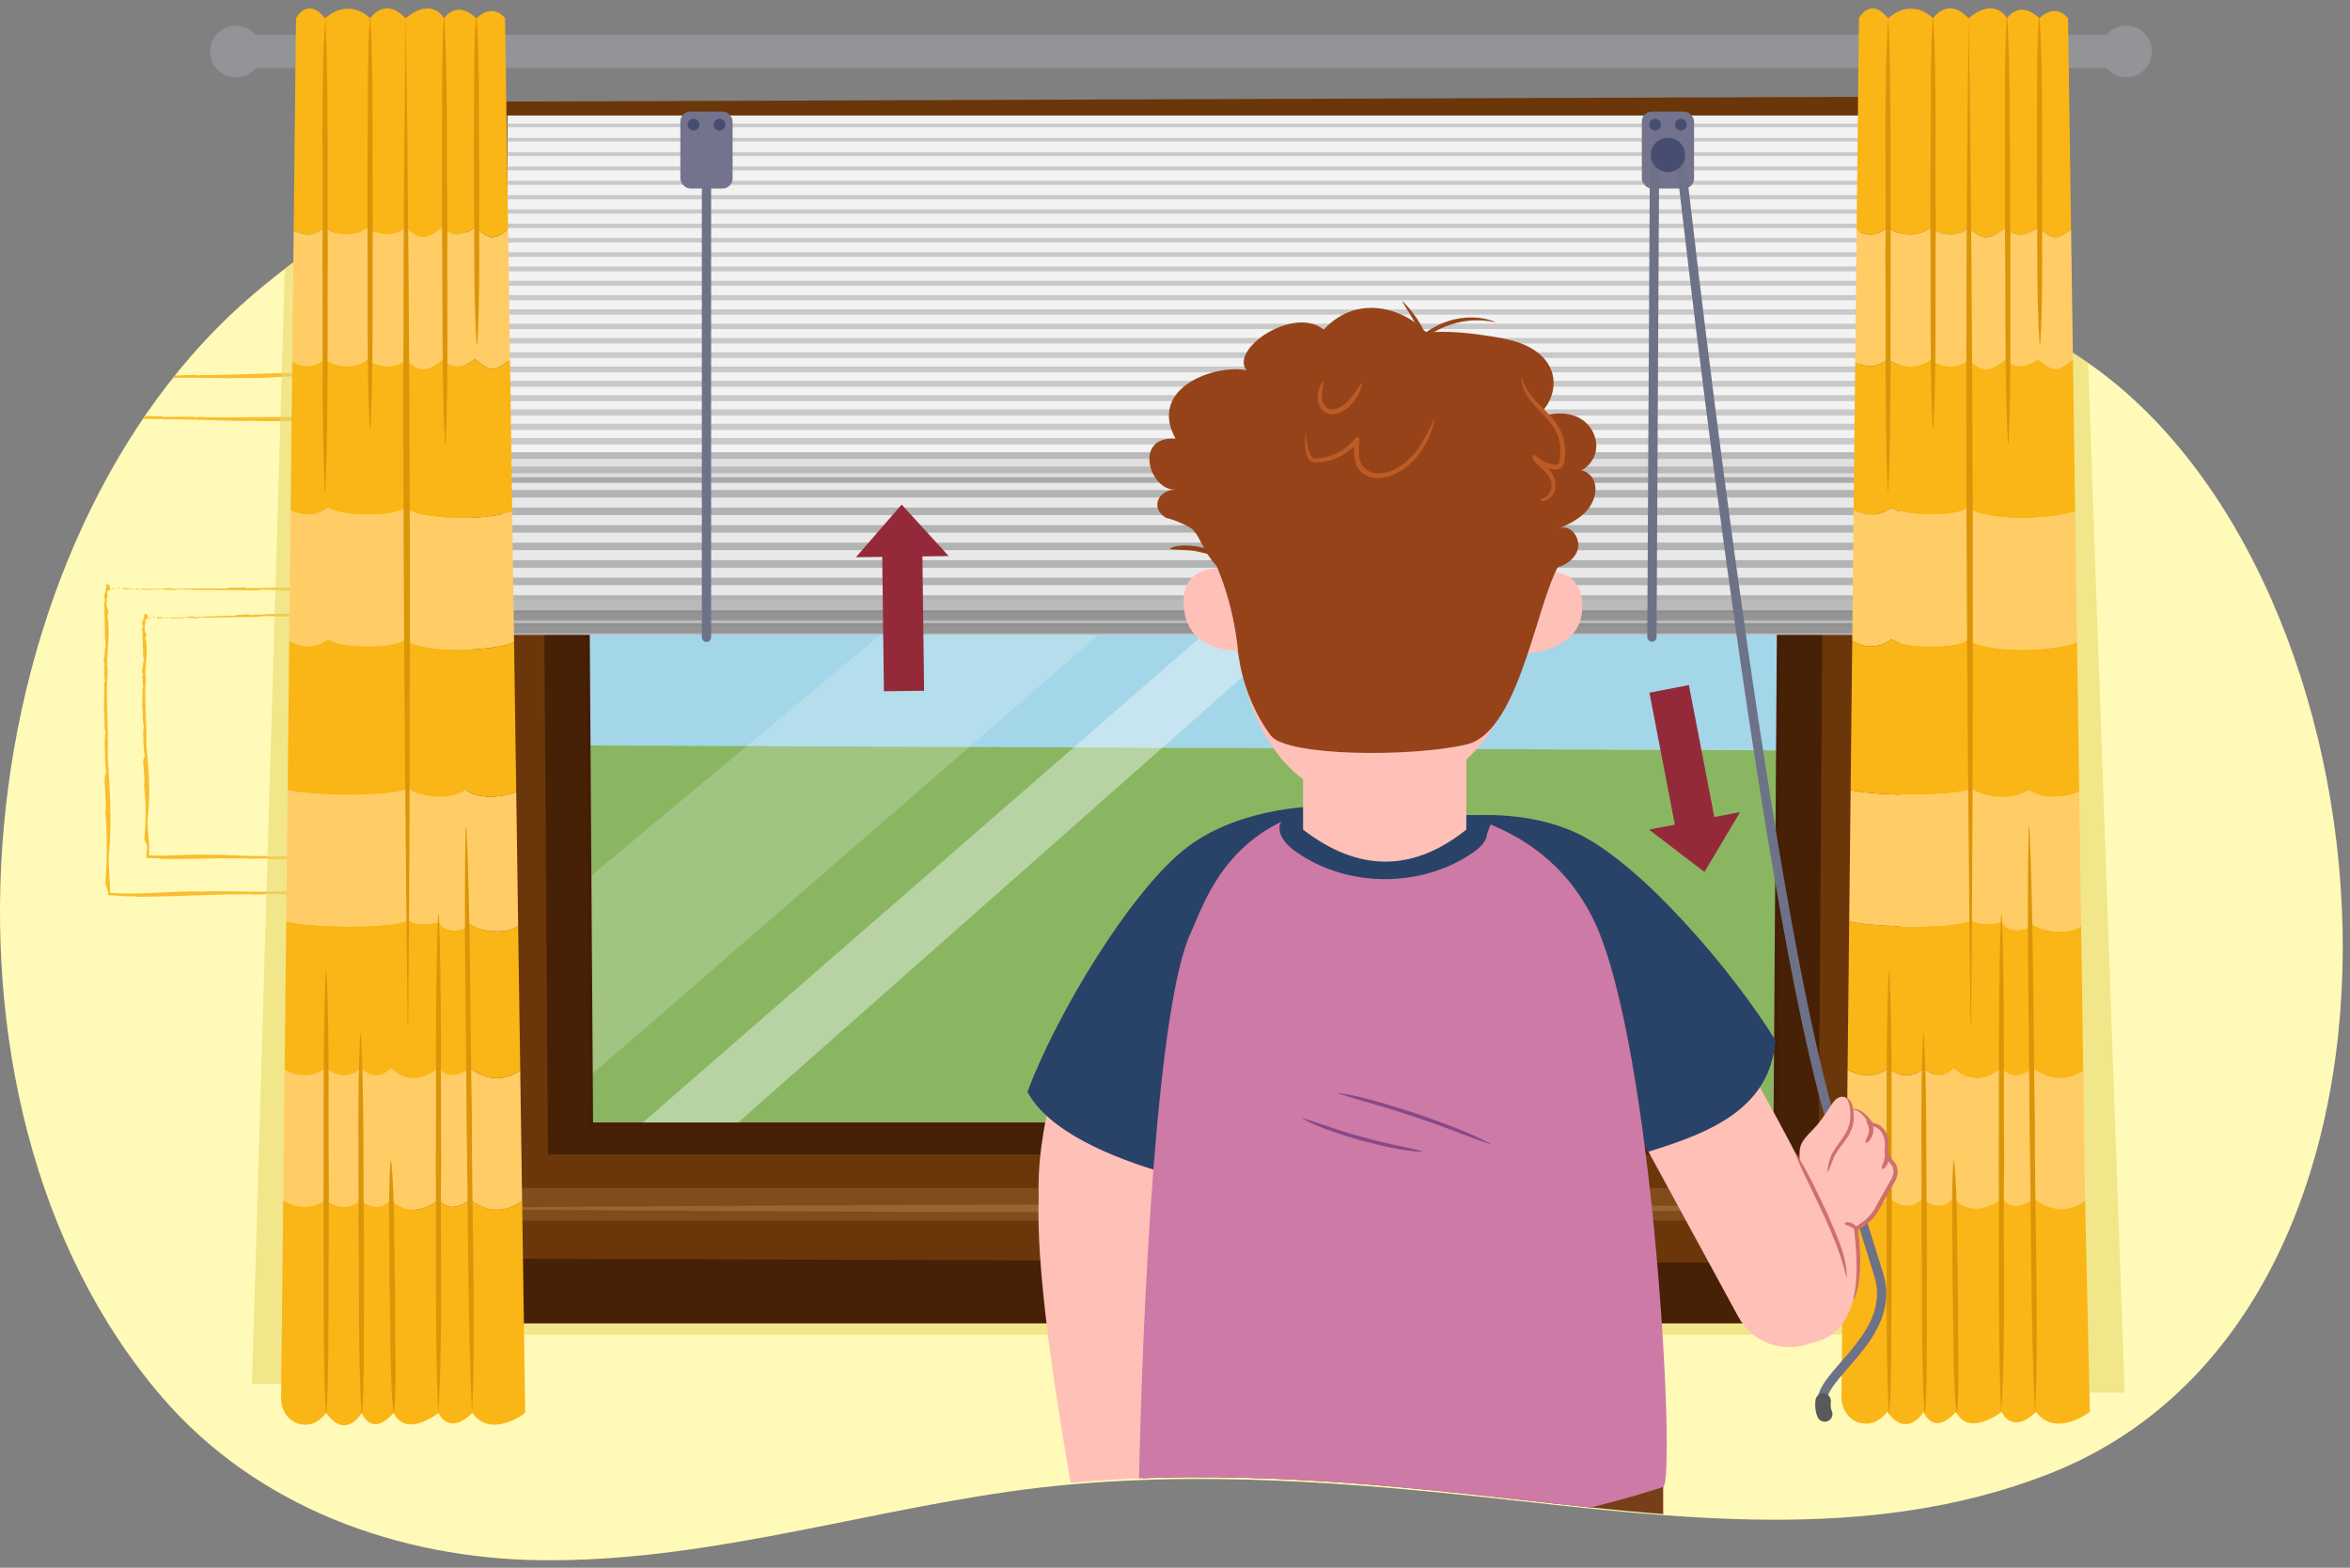 <?xml version="1.0" encoding="UTF-8"?>
<svg id="uuid-a02f06af-92d9-42a3-a89c-dd0cbaf4e07b" data-name="Artwork" xmlns="http://www.w3.org/2000/svg" width="760" height="507" xmlns:xlink="http://www.w3.org/1999/xlink" viewBox="0 0 760 507">
  <rect x="0" y="0" width="760" height="507" fill="#808080" stroke="none"/>
  <defs>
    <clipPath id="uuid-a304b4e8-2cac-4aa0-835d-98f36f57b66c">
      <path d="M441.898,80.968c77.128,18.83,168.263-12.149,236.986,38.973,100.495,74.757,115.042,305.486-16.422,356.767-58.504,22.821-121.567,14.012-182.154,7.485-51.155-5.511-103.081-9.12-154.249-1.786-50.594,7.252-99.71,22.785-151.258,22.143-45.607-.568-91.574-16.951-122.379-52.709C-30.391,355.713-11.078,173.972,82.161,94.98c127.419-107.949,273.55-35.055,359.737-14.013Z" style="fill: #fffab7;"/>
    </clipPath>
    <clipPath id="uuid-2d190965-1ee1-4525-8f21-d33e548d9005">
      <path d="M-761.824,398.447c22.997,52.793,77.913,93.381,141.055,103.313,71.104,11.185,142.537-14.361,214.595-18.647,80.024-4.76,162.669,16.617,239.428-3.944,45.384-12.157,86.474-24.93,112.756-59.828,35.81-47.55,35.755-124.059,29.558-180.922-6.551-60.11-49.205-122.676-102.855-161.113C-216.639,13.293-280.776,9.426-415.158,31.49c-76.047,12.486-180.042-15.769-263.068,32.405-60.529,35.122-85.289,101.592-93.742,174.638-8.453,73.047-6.65,121.363,10.143,159.914Z" style="fill: none;"/>
    </clipPath>
    <clipPath id="uuid-77b73be4-d95d-40df-b76a-eb0f44ec9a78">
      <path d="M441.898,71.6c77.128,19.246,168.263-12.417,236.986,39.835,100.495,76.41,115.042,312.242-16.422,364.656-58.504,23.325-121.567,14.322-182.154,7.651-51.155-5.632-103.081-9.322-154.249-1.825-50.594,7.412-99.71,23.289-151.258,22.633-45.607-.581-91.574-17.326-122.379-53.875C-30.391,352.421-11.078,166.662,82.161,85.923c127.419-110.336,273.55-35.83,359.737-14.323Z" style="fill: none;"/>
    </clipPath>
  </defs>
  <g>
    <path d="M441.898,80.968c77.128,18.83,168.263-12.149,236.986,38.973,100.495,74.757,115.042,305.486-16.422,356.767-58.504,22.821-121.567,14.012-182.154,7.485-51.155-5.511-103.081-9.12-154.249-1.786-50.594,7.252-99.71,22.785-151.258,22.143-45.607-.568-91.574-16.951-122.379-52.709C-30.391,355.713-11.078,173.972,82.161,94.98c127.419-107.949,273.55-35.055,359.737-14.013Z" style="fill: #fffab7;"/>
    <g style="clip-path: url(#uuid-a304b4e8-2cac-4aa0-835d-98f36f57b66c);">
      <g>
        <polygon points="34.69 190.595 34.858 190.673 35.301 190.473 34.69 190.595" style="fill: #fbbd2f;"/>
        <path d="M37.588,190.182c-.084-.039-.042-.101-.127-.14l-1.707,.564c.753,.349,1.339-.657,1.834-.424Z" style="fill: #fbbd2f;"/>
        <path d="M38.087,190.25c.656,.15,.934-.124,1.089-.216-.234,.212-1.227-.087-1.089,.216Z" style="fill: #fbbd2f;"/>
        <path d="M96.057,191.089c-.062,0-.143,.007-.205,.015,.104,.011,.17,.003,.205-.015Z" style="fill: #fbbd2f;"/>
        <path d="M111.197,190.398l.162-.22c-2.828,.348-6.005-.108-8.992,.014l.203-.075c-7.572-.214-14.562,.039-22.078,.082,.117-.022,.158-.086,.28-.11-.364,.071-.768,.206-1.174,.18-.105-.051,.115-.101,.247-.121-1.58-.394-4.665,.154-5.652-.145-.447,.031-.646,.182-.4,.302-5.883-.005-12.175-.041-18.17,.146-.287-.055-.338-.156-.257-.281-5.13,.509-10.492,.182-15.729-.003-.204,.153,.531,.175,.013,.329,1.681,.224,3.091-.331,4.614-.021l-.198,.147c1.11,.116,.231-.377,1.382-.163,.452,.134-.117,.19,.094,.205,2.363-.022,4.824,.156,7.055-.174,.544,.337,2.538,.054,3.406,.382,.613-.119,1.226-.076,1.462-.289,8.264,.313,16.716,.138,25.185,.304,3.974-.568,8.707,.269,13.415,.136,.032,.023,.026,.047-.006,.065,1.536-.131,3.772-.167,5.601-.058l1.555-.242c2.265,.152,4.542,.264,6.827,.35,2.057,.06,4.122,.121,6.196,.182-.063,3.045-.127,6.102-.191,9.163-.069,3.292-.152,6.588-.288,9.877-.424,12.707-1.113,23.833-.536,36.229-.061-.017-.097,.082-.117-.238,.053,3.575-.243,6.825-.18,10.192l-.062-.012c.349,8.358-.433,17.373-.037,25.432-.045,1.871-.092,3.79-.145,5.966-3.914,.053-8.026,.109-12.179,.166-4.229,.092-8.5,.185-12.659,.275l.023-.126c-8.296,.352-16.322-.231-24.6,.056-8.518-.198-17.503,.903-26.095,.611-1.164-.124-2.476-.152-3.512-.131-.017-.505-.035-1.018-.052-1.535-.031-.584-.063-1.174-.094-1.765-.074-1.182-.149-2.37-.222-3.537-.134-2.334-.2-4.584,.035-6.533,.888-10.261,.193-20.203-.462-30.45,.273-9.46-.68-18.896-.047-28.059-.482-4.336,.488-9.137,.323-13.965l-.155,.174c.459-1.737-.69-3.858,.004-4.945l.033,.182c.351-.92-.856-2.125-.436-2.686l-.177-.147c-.059-1.111,.199-.133,.263-.991-.024-.323-.322-.12-.226-.794,.72-.152-.177-2.72,.633-2.803,.004,.608,.307-.955,.486,.409,.08-.389,.026-2.251-.316-2.082-.366-.156-.689-.881-.963,.253l.267,.225c-.263,.383-.131,.291-.329,.429-.024,1.479-.409,1.68-.561,2.741,.008-.011,.015-.021,.029-.005,.324,.722,.142,1.726,.101,2.3l-.146,.231c-.307,.351,.617,1.678,.083,1.232,.154,3.005,.174,6.452,.205,9.811,.205,.469,0,2.572,.384,1.835-.437,.844-.531,3.345-.507,4.273-.042-.034-.089-.074-.074-.219-.562,1.805,.548,2.13-.142,3.823,.499,.26-.136,3.066,.456,4.017-.109,.209-.208,.279-.297,.204,.012,3.038-.142,6.395-.146,8.966,.452,2.193-.158,5.32,.458,7.204-.116,1.566-.348,4.1-.09,6.283l-.075-.212c.054,2.465,.108,5.544,.499,7.232-.571,.733-.448,1.798-.624,2.865,.279,1.644,.226,4.966,.487,7.476-.263,.387,.128,2.071-.257,2.203,.798,7.03,.602,15.731,.095,23.248l-.028-.109c.11,.487,.284,1.01,.465,1.535l.137,.394c.045,.115,.091,.373,.135,.532,.082,.318,.163,.63,.241,.932-.032,.152-.096,.194-.096-.092,.004,.21,.009,.419,.013,.622,.401,0,.786,.018,1.186,.042l.612,.041,.476,.046c.589,.061,1.179,.112,1.786,.074q-.01,.064-.232,.127c1.284-.185,2.661,.281,4.176-.034l.086,.101,.964-.153c-.022,.128-.058,.32-.574,.284,11.781,.002,23.934-.787,36.029-.818l-.442,.126,2.343-.241c-.012,.065-.123,.097-.235,.127,2.99,.186,6.086-.208,8.997-.183-.013,.062-.452,.19-.044,.256,2.151-.371,3.466,.416,4.538-.318,.101,.033,.171,.194-.048,.255,5.993-.302,12.15-.353,18.192-.299l.522-.069,.273-.031,.381-.03,1.473-.103c-.013-.727-.027-1.461-.04-2.2,0-.565-.002-1.135-.003-1.707,.021-1.145,.042-2.302,.062-3.461,.049-2.318,.08-4.644-.097-6.901l.13,.029c-.316-6.774,.323-13.939,.377-20.952,.113-2.91,0-4.88,.053-7.806l.164-.07c-.516-4.937,.772-10.339,.198-15.49l.214,.359c-.326-.804,.185-3.105-.407-2.813l.197-.903c-.702-3.506,.49-6.345,.076-10.632l.133,.284c-.084-1.139-.142-2.467,.003-3.307,.018,.132,.06,.071,.091,.342,.625-3.55,.1-7.527,.199-11.285l.25,.431c-.266-1.823,.087-5.149-.003-7.54l.118,.148-.146-1.212,.246-.026c.008-.569,.016-1.132,.024-1.687,0-.663,0-1.316-.001-1.955-1.081,.016-2.143,.032-3.203,.047-.953,.017-1.904,.028-2.865,.021Z" style="fill: #fbbd2f;"/>
        <path d="M79.843,190.149c.009,.003,.023,.003,.033,.008,.093-.02,.048-.018-.033-.008Z" style="fill: #fbbd2f;"/>
        <path d="M33.613,193.283c.013-.143,.028-.262,.047-.382-.05,.029-.037,.259-.047,.382Z" style="fill: #fbbd2f;"/>
      </g>
      <g>
        <polygon points="46.992 200.146 47.12 200.221 47.451 200.012 46.992 200.146" style="fill: #fbbd2f;"/>
        <path d="M49.169,199.676c-.064-.037-.033-.1-.098-.138l-1.277,.598c.573,.334,.998-.683,1.375-.46Z" style="fill: #fbbd2f;"/>
        <path d="M49.546,199.734c.497,.137,.701-.143,.817-.238-.173,.216-.926-.063-.817,.238Z" style="fill: #fbbd2f;"/>
        <path d="M93.242,199.428c-.046,.002-.108,.01-.154,.019,.078,.008,.128,0,.154-.019Z" style="fill: #fbbd2f;"/>
        <path d="M104.707,198.438c.077-.074,.161-.149,.251-.223-.358,.051-.703,.089-1.01,.117-.273,.028-.55,.047-.83,.058-.559,.023-1.129,.017-1.702,.005-1.147-.025-2.31-.078-3.434,.013l.152-.079c-5.709-.064-10.972,.327-16.635,.518,.088-.024,.118-.089,.209-.116-.273,.078-.575,.221-.882,.204-.08-.049,.085-.103,.184-.126-1.197-.363-3.512,.247-4.261-.034-.336,.04-.484,.194-.296,.31-4.433,.111-9.175,.199-13.689,.505-.218-.05-.257-.149-.198-.276-3.857,.611-7.903,.389-11.852,.307-.151,.157,.403,.164,.015,.329,1.27,.191,2.323-.392,3.476-.112l-.147,.151c.838,.094,.168-.381,1.038-.19,.343,.125-.085,.193,.075,.203,1.78-.069,3.638,.06,5.313-.313,.415,.327,1.913,.004,2.573,.315,.46-.131,.923-.1,1.097-.318,6.232,.149,12.598-.193,18.982-.193,2.985-.646,6.566,.097,10.111-.129,.024,.022,.02,.046-.003,.065,1.155-.161,2.839-.241,4.219-.169l1.167-.272c1.126,.07,2.256,.124,3.391,.163,.914,.028,1.833,.057,2.758,.085l-.032,.621-.034,.999-.062,2.292c-.032,1.53-.064,3.064-.096,4.6-.061,3.071-.128,6.15-.278,9.22-.364,9.576-1,17.959-.365,27.306-.061-.014-.097,.061-.118-.18,.07,2.695-.211,5.143-.132,7.682l-.062-.009c.388,6.303-.351,13.094,.083,19.171-.047,1.882-.096,3.828-.15,6.001-2.695-.011-5.513-.023-8.356-.035-2.921,.016-5.868,.033-8.743,.048l.02-.125c-6.257,.203-12.295-.523-18.538-.385-6.402-.35-13.234,.589-19.645,.143l-.124-.022c.51-3.883-.85-9.121-.27-12.823,.855-7.741,.127-15.229-.561-22.947,.242-7.132-.741-14.236-.138-21.148-.496-3.264,.458-6.891,.277-10.528l-.154,.132c.454-1.313-.703-2.902-.012-3.727l.034,.137c.348-.697-.863-1.595-.445-2.021l-.177-.109c-.063-.837,.198-.102,.259-.749-.025-.243-.322-.088-.228-.597,.719-.12-.185-2.049,.624-2.118,.006,.458,.304-.722,.488,.304,.079-.294,.019-1.697-.323-1.566-.366-.115-.692-.658-.962,.199l.268,.168c-.261,.291-.13,.22-.327,.326-.019,1.115-.403,1.269-.552,2.071,.008-.008,.015-.016,.029-.004,.326,.542,.148,1.3,.109,1.733l-.146,.176c-.306,.267,.623,1.259,.087,.928,.164,2.264,.195,4.861,.237,7.393,.207,.352,.009,1.938,.39,1.38-.434,.64-.52,2.526-.493,3.225-.042-.026-.09-.055-.074-.164-.556,1.365,.555,1.601-.13,2.883,.499,.192-.126,2.312,.469,3.024-.108,.159-.207,.212-.296,.156,.021,2.29-.122,4.821-.117,6.759,.459,1.649-.14,4.011,.481,5.426-.111,1.181-.334,3.093-.069,4.736l-.076-.159c.062,1.857,.126,4.177,.522,5.446-.568,.557-.442,1.359-.615,2.164,.284,1.236,.241,3.741,.511,5.63-.261,.294,.135,1.56-.25,1.663,.821,5.292,.653,11.852,.171,17.521l-.029-.082c.222,.732,.702,1.572,.987,2.316-.033,.074-.097,.066-.097-.091,.043,.511-.025,1.007-.094,1.502-.068,.593-.133,1.492-.092,2.225l.055-.002c-.039,.033-.057,.049-.118,.065-.015-.016-.031-.066-.062-.169l.023,.207c.764-.046,1.509,.04,2.266,.104,.499,.061,1.019,.101,1.565-.036l.063,.103,.729-.136c-.019,.127-.049,.319-.437,.273,8.877,.213,18.049-.358,27.163-.172l-.335,.118,1.77-.199c-.01,.064-.095,.095-.179,.123,2.249,.239,4.589-.099,6.783-.022-.011,.062-.344,.182-.038,.255,1.627-.332,2.604,.478,3.425-.236,.075,.034,.125,.197-.041,.254,2.261-.097,4.551-.131,6.845-.12l3.441,.047c1.383,.036,2.763,.072,4.136,.107l.058-.007c-.063-.791-.109-1.524-.142-2.165-.036-.486-.057-.977-.069-1.471-.022-.989-.004-1.994,.019-3.003,.045-2.018,.105-4.054-.111-6.021l.13,.022c-.348-5.108,.257-10.506,.278-15.792,.1-2.193-.023-3.679,.016-5.884l.164-.052c-.539-3.725,.723-7.789,.125-11.676l.215,.272c-.33-.608,.171-2.34-.42-2.123l.193-.68c-.719-2.647,.46-4.78,.026-8.014l.135,.215c-.09-.859-.154-1.86-.012-2.493,.018,.1,.06,.054,.092,.259,.609-2.673,.064-5.673,.146-8.505l.252,.327c-.275-1.376,.062-3.881-.038-5.683l.119,.112-.152-.914,.246-.018c.03-1.033,.014-2.041-.011-3.04l-.04-1.496c-.008-.555-.016-1.109-.023-1.667l-.904,.021Z" style="fill: #fbbd2f;"/>
        <path d="M81.009,198.808c.007,.003,.017,.003,.025,.008,.07-.022,.036-.019-.025-.008Z" style="fill: #fbbd2f;"/>
        <path d="M45.901,201.852c.013-.108,.027-.198,.046-.288-.049,.023-.036,.196-.046,.288Z" style="fill: #fbbd2f;"/>
      </g>
      <g>
        <polygon points="123.687 17.881 123.483 17.809 122.962 18.026 123.687 17.881" style="fill: #fbbd2f;"/>
        <path d="M120.242,18.399c.102,.036,.054,.099,.157,.135l2.017-.625c-.912-.321-1.574,.705-2.175,.49Z" style="fill: #fbbd2f;"/>
        <path d="M119.645,18.349c-.789-.126-1.11,.158-1.292,.255,.271-.22,1.467,.043,1.292-.255Z" style="fill: #fbbd2f;"/>
        <path d="M50.414,19.607c.073-.003,.17-.012,.244-.022-.124-.007-.202,.003-.244,.022Z" style="fill: #fbbd2f;"/>
        <path d="M32.366,20.845l-.185,.225c3.363-.45,7.172-.109,10.734-.34l-.24,.082c9.046-.06,17.382-.566,26.353-.88-.139,.026-.186,.092-.33,.12,.431-.084,.909-.234,1.395-.223,.127,.047-.134,.105-.29,.13,1.901,.337,5.563-.323,6.752-.059,.532-.048,.765-.205,.466-.316,7.022-.207,14.535-.399,21.685-.803,.345,.045,.409,.144,.317,.272,6.105-.695,12.518-.561,18.776-.566,.237-.161-.641-.156-.028-.328-2.015-.163-3.678,.443-5.507,.188l.232-.155c-1.329-.076-.263,.385-1.643,.213-.545-.118,.133-.195-.12-.202-2.82,.108-5.765,.019-8.416,.429-.662-.318-3.031,.038-4.079-.259-.728,.141-1.461,.12-1.735,.342-9.877-.014-19.959,.467-30.075,.606-4.723,.711-10.404,.046-16.019,.35-.039-.022-.033-.046,.004-.065-1.829,.186-4.497,.303-6.684,.261l-1.847,.298c-3.081-.079-6.176-.107-9.283-.103l-4.669,.027c-1.785,.024-3.573,.047-5.364,.071-.011,3.772-.022,7.554-.032,11.338-.015,3.557-.044,7.117-.116,10.671-.208,15.183-.709,28.484,.077,43.273-.061-.02-.096,.1-.121-.282,.114,4.268-.127,8.155-.008,12.174l-.062-.013c.49,9.973-.139,20.755,.394,30.37-.014,2.41-.029,4.882-.046,7.685,4.822,.036,9.886,.073,15.002,.111,5.04,.003,10.131,.005,15.086,.008l-.03,.125c9.914-.166,19.485,.596,29.376,.495,10.166,.388,20.921-.511,31.173-.026,1.015,.109,2.081,.169,3.182,.195l1.674,.017,1.867-.02c.009-1.434-.01-2.594-.028-3.84-.013-1.232-.026-2.46-.039-3.662-.003-2.404,.064-4.704,.348-6.722,1.37-12.208,1.143-24.102,.971-36.358,.718-11.278,.209-22.578,1.273-33.488-.278-5.195,.918-10.883,.979-16.652l-.163,.201c.541-2.054-.508-4.633,.237-5.901l.024,.219c.394-1.084-.755-2.572-.309-3.224l-.17-.183c-.007-1.328,.205-.15,.309-1.171-.009-.386-.316-.157-.188-.957,.726-.151-.049-3.254,.764-3.319-.024,.725,.352-1.127,.467,.508,.098-.461,.132-2.686-.218-2.497-.358-.202-.647-1.081-.974,.261l.257,.28c-.281,.446-.144,.342-.349,.498-.094,1.764-.487,1.987-.689,3.248,.008-.012,.016-.024,.029-.005,.29,.876,.061,2.066-.007,2.749l-.157,.27c-.323,.406,.538,2.028,.025,1.474,.013,3.593-.13,7.707-.257,11.717,.183,.568-.12,3.069,.298,2.206-.476,.989-.688,3.969-.707,5.078-.04-.043-.086-.092-.063-.264-.646,2.13,.448,2.565-.322,4.556,.486,.331-.28,3.654,.266,4.813-.119,.245-.221,.325-.306,.231-.132,3.626-.443,7.626-.568,10.694,.348,2.636-.408,6.342,.119,8.616-.189,1.864-.54,4.878-.385,7.494l-.065-.256c-.062,2.944-.153,6.62,.158,8.651-.605,.851-.532,2.126-.758,3.392,.202,1.973-.008,5.936,.135,8.942-.281,.451,.031,2.477-.361,2.618,.466,8.423-.139,18.799-.999,27.748l-.023-.131c.027,.156,.054,.316,.082,.478,.008,.035,.015,.093,.024,.11l.028,.019c.019,.014,.039,.032,.06,.054,.082,.087,.171,.241,.259,.465-.032,.083-.117,.166-.251,.244-.067,.039-.146,.077-.235,.112-.09,.036-.269,.068-.396,.099-.116-.035-.102-.099,.147-.094-1.64,.055-3.168-.339-4.806-.285q.014-.064,.28-.122c-1.538,.156-3.171-.34-4.988-.06l-.1-.103-1.154,.131c.029-.127,.076-.319,.691-.271-14.068-.266-28.597,.251-43.041,.011l.531-.116-2.803,.189c.016-.064,.149-.094,.283-.122-3.565-.253-7.271,.071-10.748-.018,.017-.062,.544-.18,.058-.255-2.577,.322-4.13-.494-5.426,.216-.119-.035-.199-.198,.063-.254-7.163,.168-14.516,.081-21.729-.109-.633,.059-1.275,.119-1.945,.182-.077-.568-.106-2.208-.117-3.527,.001-1.373,.002-2.761,.003-4.151,.01-2.781,.002-5.572-.214-8.275l.13,.031c-.431-8.082,.086-16.652,.022-25.027,.064-3.478-.083-5.828-.079-9.322l.163-.087c-.599-5.885,.597-12.362-.064-18.501l.22,.424c-.34-.953,.133-3.712-.455-3.351l.181-1.083c-.762-4.172,.382-7.587-.104-12.698l.138,.336c-.104-1.359-.184-2.943-.053-3.949,.02,.157,.061,.084,.096,.407,.565-4.253-.028-8.991,.008-13.479l.257,.51c-.297-2.171,0-6.15-.13-9.003l.121,.174-.167-1.444,.246-.037c0-.468-.002-.931-.003-1.364,1.43-.062,2.826-.122,4.215-.182,1.507-.071,3.006-.139,4.529-.176Z" style="fill: #fbbd2f;"/>
        <path d="M69.803,19.96c-.01-.002-.027-.002-.04-.007-.111,.023-.056,.02,.04,.007Z" style="fill: #fbbd2f;"/>
        <path d="M122.421,23.977c.024-.17,.044-.311,.065-.453-.051,.033-.049,.308-.065,.453Z" style="fill: #fbbd2f;"/>
      </g>
      <g>
        <polygon points="108.28 29.077 108.127 29.001 107.729 29.208 108.28 29.077" style="fill: #fbbd2f;"/>
        <path d="M105.668,29.53c.076,.038,.039,.1,.117,.138l1.534-.587c-.684-.339-1.201,.675-1.651,.448Z" style="fill: #fbbd2f;"/>
        <path d="M105.217,29.468c-.594-.141-.842,.137-.98,.231,.208-.215,1.108,.071,.98-.231Z" style="fill: #fbbd2f;"/>
        <path d="M52.875,29.41c.055-.001,.129-.009,.185-.017-.094-.009-.153,0-.185,.017Z" style="fill: #fbbd2f;"/>
        <path d="M39.216,30.305l-.143,.222c2.548-.386,5.422,.027,8.117-.136l-.183,.078c6.838,.112,13.145-.236,19.93-.379-.106,.023-.142,.088-.251,.114,.327-.076,.691-.217,1.058-.196,.095,.05-.103,.103-.221,.125,1.431,.373,4.209-.217,5.104,.069,.403-.037,.582-.19,.357-.307,5.311-.074,10.992-.123,16.401-.391,.26,.051,.307,.152,.235,.278,4.625-.579,9.469-.323,14.199-.209,.182-.156-.482-.168-.015-.329-1.52-.201-2.787,.373-4.165,.083l.178-.15c-1.003-.101-.205,.38-1.245,.181-.41-.128,.103-.192-.088-.204-2.133,.054-4.357-.09-6.367,.269-.495-.33-2.292-.02-3.079-.336-.552,.127-1.106,.092-1.317,.309-7.464-.201-15.092,.088-22.739,.035-3.581,.621-7.864-.152-12.112,.045-.029-.023-.024-.046,.004-.065-1.385,.152-3.403,.218-5.056,.133l-1.401,.263c-1.438-.085-2.88-.151-4.33-.201l-2.18-.065-2.826-.049c-.093,1.987-.187,3.981-.28,5.979-.072,1.787-.143,3.579-.215,5.372-.142,3.587-.292,7.181-.52,10.764-.626,11.462-1.492,21.49-1.113,32.693-.061-.017-.099,.072-.113-.218-.004,3.229-.352,6.156-.343,9.197l-.062-.012c.215,7.553-.71,15.674-.442,22.958-.087,1.969-.176,3.993-.277,6.279,3.606-.047,7.389-.096,11.21-.145,3.739-.082,7.516-.165,11.194-.245l-.021,.126c7.49-.335,14.736,.265,22.21-.005,7.69,.215,15.802-.867,23.559-.557,.635,.08,1.408,.121,2.254,.134,.045-.589,.08-1.319,.095-1.871,.007-.575,.014-1.158,.021-1.744-.015-1.175-.029-2.366-.044-3.539-.03-2.347-.01-4.623,.357-6.549,1.403-9.201,1.208-18.201,1.07-27.474,.748-8.512,.271-17.07,1.364-25.296-.263-3.935,.947-8.21,1.024-12.571l-.163,.148c.546-1.541-.496-3.515,.253-4.457l.024,.166c.396-.811-.748-1.962-.301-2.445l-.169-.142c-.003-1.005,.205-.109,.312-.879-.008-.292-.315-.126-.186-.728,.726-.098-.039-2.462,.772-2.492-.026,.548,.354-.844,.465,.395,.1-.347,.139-2.028-.211-1.893-.358-.161-.644-.832-.974,.175l.256,.218c-.281,.331-.145,.255-.35,.369-.098,1.332-.493,1.492-.698,2.441,.008-.009,.016-.018,.029-.003,.287,.669,.055,1.564-.015,2.079l-.158,.2c-.324,.3,.532,1.546,.021,1.115,.003,2.718-.151,5.825-.288,8.855,.181,.434-.129,2.318,.292,1.675-.479,.737-.698,2.986-.721,3.824-.04-.033-.086-.071-.063-.201-.652,1.596,.44,1.95-.334,3.438,.485,.261-.29,2.757,.253,3.646-.119,.183-.222,.24-.307,.168-.141,2.739-.464,5.757-.596,8.074,.341,2.001-.425,4.787,.095,6.519-.194,1.405-.553,3.677-.406,5.659l-.065-.195c-.07,2.225-.171,5.003,.135,6.546-.607,.63-.537,1.596-.767,2.548,.196,1.497-.025,4.489,.11,6.765-.282,.334,.024,1.874-.367,1.972,.443,6.38-.19,14.213-1.074,20.961l-.023-.099c.17,.889,.59,1.925,.82,2.832-.038,.086-.101,.073-.09-.115,.002,.134-.004,.312-.011,.406-.007,.092-.018,.182-.033,.268-.029,.171-.07,.32-.112,.444l-.58-.107c-.11-.013-.101-.023-.296-.026-.163-.003-.327,0-.492,.011q.01-.064,.21-.127c-1.16,.183-2.403-.286-3.771,.025l-.078-.101-.87,.151c.02-.128,.052-.32,.518-.283-10.636-.026-21.609,.738-32.529,.743l.399-.125-2.115,.236c.011-.064,.111-.097,.212-.127-2.699-.192-5.494,.195-8.123,.165,.012-.062,.408-.189,.04-.256-1.942,.366-3.13-.423-4.097,.308-.091-.033-.154-.195,.044-.255-5.406,.29-10.979,.328-16.414,.261-.228,.071-.526,.128-.873,.176-.036-.272-.058-.56-.067-.969,.005-.528,.009-1.06,.014-1.596,.039-1.07,.077-2.153,.116-3.238,.09-2.171,.169-4.352,.023-6.471l.129,.029c-.208-6.122,.545-12.576,.711-18.906,.16-2.625,.078-4.405,.177-7.045l.165-.06c-.437-4.468,.937-9.316,.445-13.979l.208,.329c-.313-.733,.235-2.799-.362-2.549l.211-.811c-.646-3.181,.591-5.717,.246-9.596l.129,.259c-.066-1.03-.103-2.23,.056-2.985,.015,.12,.059,.066,.085,.311,.682-3.191,.219-6.793,.379-10.183l.243,.395c-.237-1.651,.168-4.646,.117-6.806l.116,.136-.127-1.097,.247-.018c.053-1.145,.068-2.263,.072-3.372,0-1.051,.001-2.092,.002-3.141l1.328-.027Z" style="fill: #fbbd2f;"/>
        <path d="M67.523,30.132c-.008-.003-.021-.003-.03-.008-.084,.021-.043,.019,.03,.008Z" style="fill: #fbbd2f;"/>
        <path d="M106.975,33.984c.021-.128,.041-.234,.066-.341-.051,.024-.05,.232-.066,.341Z" style="fill: #fbbd2f;"/>
      </g>
      <rect x="143.609" y="392.91" width="517.031" height="38.717" style="fill: #ead86c; opacity: .6;"/>
      <polygon points="114.111 36.05 154.858 447.497 81.491 447.497 93.46 41.341 114.111 36.05" style="fill: #ead86c; opacity: .6;"/>
      <polygon points="653.459 82.938 613.746 450.372 687.114 450.372 674.11 83.696 653.459 82.938" style="fill: #ead86c; opacity: .6;"/>
    </g>
  </g>
  <g>
    <polygon points="143.609 34.213 588.701 34.213 588.208 242.671 143.609 241.032 143.609 34.213" style="fill: #a3d6e8;"/>
    <g style="opacity: .85;">
      <g>
        <path d="M177.564,241.032l412.91,1.67-1.356,158.048s-402.06,3.247-408.842-18.125c-6.781-21.372-2.713-141.592-2.713-141.592Z" style="fill: #75aa53;"/>
        <path d="M402.9,308.985c7.125-.447,17.468-.097,24.708-.134,7.267,.169,17.544,.047,24.701,.61v.103c-7.127,.425-17.47,.105-24.709,.133l-12.352-.17c-4.047-.16-8.506,.11-12.348-.543h0Z" style="fill: #9b9b9a;"/>
        <g>
          <path d="M405.138,366.587c-.963,2.272-1.69,4.585-2.301,6.974-.229,.775-.342,1.719-.821,2.377-.045-2.488,.875-4.95,1.696-7.286,.314-.76,.636-1.597,1.365-2.115,.032-.022,.076,.012,.06,.05h0Z" style="fill: #909e66;"/>
          <path d="M400.235,363.506c-.151,2.58-.172,5.119,0,7.698,.023,.847,.207,1.815-.042,2.629-.818-2.468-.702-5.207-.643-7.796,.063-.861,.103-1.78,.611-2.555,.021-.032,.076-.017,.074,.024h0Z" style="fill: #909e66;"/>
          <g>
            <path d="M280.465,294.083c.885,1.301,1.433,3.464,2.039,4.915l.849,2.518c.288,.837,.584,1.672,.661,2.585,.004,.038-.052,.061-.073,.026-.867-1.31-1.443-3.463-2.039-4.915l-.851-2.517c-.277-.842-.61-1.663-.659-2.585-.003-.038,.051-.059,.073-.026h0Z" style="fill: #909e66;"/>
            <path d="M286.145,292.096c.221,.416,.142,.802,.123,1.193-.022,.587-.142,1.758-.239,2.337-.057,.329-.08,.964-.42,1.154-.214-.404-.163-.819-.135-1.21,.021-.587,.139-1.759,.235-2.338,.017-.192,.151-1.203,.436-1.137h0Z" style="fill: #909e66;"/>
          </g>
          <g>
            <path d="M443.568,370.288c-.963,2.272-1.69,4.585-2.301,6.974-.229,.775-.342,1.719-.821,2.377-.045-2.488,.875-4.95,1.696-7.286,.314-.76,.636-1.597,1.365-2.115,.032-.022,.076,.012,.06,.05h0Z" style="fill: #909e66;"/>
            <path d="M444.446,381.613c-.221-.416-.142-.802-.123-1.193,.022-.587,.142-1.758,.239-2.337,.057-.328,.08-.965,.42-1.154,.214,.404,.163,.819,.135,1.21-.021,.587-.139,1.759-.235,2.338-.017,.192-.151,1.203-.436,1.137h0Z" style="fill: #909e66;"/>
          </g>
        </g>
      </g>
    </g>
    <polygon points="166.904 303.416 412.68 98.735 478.153 98.735 182.013 355.589 173.955 340.339 166.904 303.416" style="fill: #f9fafc; opacity: .21;"/>
    <polygon points="189.087 379.369 450.98 151.41 460.045 167.463 219.305 380.171 207.218 380.171 189.087 379.369" style="fill: #f9fafc; opacity: .42;"/>
  </g>
  <g>
    <rect x="157.205" y="394.724" width="446.868" height="33.238" style="fill: #462105;"/>
    <path d="M166.904,45.622V378.908h431.565V45.622H166.904Zm407.321,318.031H191.148l-2.061-302.777h387.198l-2.061,302.777Z" style="fill: #462105; stroke: #471c07; stroke-miterlimit: 10; stroke-width: 1.323px;"/>
    <path d="M150.764,32.898V390.006h463.845V31.271l-463.845,1.626Zm437.388,340.463H177.22l-2.249-322.19h415.43l-2.249,322.19Z" style="fill: #6b360a;"/>
    <polygon points="624.709 408.567 131.376 406.94 131.376 392.265 624.709 392.265 624.709 408.567" style="fill: #6b360a;"/>
    <rect x="81.131" y="11.25" width="605.859" height="10.8" style="fill: #929497;"/>
    <rect x="133.542" y="384.2" width="493.334" height="10.524" style="fill: #814c1b;"/>
    <path d="M626.875,390.907c-159.142,1.549-334.188,1.482-493.333,.001v-.277c158.959-1.206,334.906-2.077,493.333,.276h0Z" style="fill: #996333;"/>
  </g>
  <g style="clip-path: url(#uuid-2d190965-1ee1-4525-8f21-d33e548d9005);">
    <g>
      <rect x="-890.262" y="-57.516" width="900.539" height="415.209" transform="translate(-879.984 300.177) rotate(180)" style="fill: #a3d6e8;"/>
      <path d="M69.086,284.376s-16.939-128.7-31.272-128.7c-14.333,0-24.757,54.6-24.757,54.6,0,0-11.727-24.7-22.151-24.7s-35.181,97.5-35.181,97.5l113.362,1.3Z" style="fill: #016132;"/>
      <path d="M4.701,306.483S-23.12,159.583-44.98,162.183c-21.86,2.6-31.796,44.2-31.796,44.2,0,0-19.872-11.7-53.655-11.7s-63.591,22.1-63.591,22.1c0,0-11.988-17.035-30.26-16.15-44.961,2.179-62.169,101.31-62.169,101.31L4.701,306.483Z" style="fill: #007b40;"/>
      <polygon points="-853.835 332.153 59.299 332.153 126.997 524.026 -875.876 521.14 -853.835 332.153" style="fill: #8cba83;"/>
      <path d="M59.68,345.482c-2.932,0-59.621,10.103-163.203,8.775-4192.202-53.746-372.823-23.387-291.365-22.316l453.591-2.059,.977,15.6Z" style="fill: #77a86c;"/>
      <path d="M-228.401,605.774s-240.629-56.11-245.543-98.774c-4.914-42.664,129.74-28.432,90.749-64.344-19.49-17.95-276.943-112.391-276.943-112.391l93.99-.439S85.448,382.588,117.39,435.291c31.942,52.703-52.022,73.467-42.193,106.092,9.828,32.625,214.189,132.325,214.189,132.325l-517.787-67.933Z" style="fill: #e5caaa;"/>
    </g>
  </g>
  <g>
    <rect x="164.101" y="37.352" width="437.42" height="150.73" style="fill: #f2f2f2;"/>
    <g>
      <line x1="164.101" y1="40.551" x2="601.521" y2="40.551" style="fill: none; stroke: #c9c9c9; stroke-miterlimit: 10; stroke-width: 1.125px;"/>
      <line x1="164.101" y1="45.193" x2="601.521" y2="45.193" style="fill: none; stroke: #c9c9c9; stroke-miterlimit: 10; stroke-width: 1.168px;"/>
      <line x1="164.101" y1="49.835" x2="601.521" y2="49.835" style="fill: none; stroke: #c9c9c9; stroke-miterlimit: 10; stroke-width: 1.212px;"/>
      <line x1="164.101" y1="54.477" x2="601.521" y2="54.477" style="fill: none; stroke: #c9c9c9; stroke-miterlimit: 10; stroke-width: 1.255px;"/>
      <line x1="164.101" y1="59.119" x2="601.521" y2="59.119" style="fill: none; stroke: #c9c9c9; stroke-miterlimit: 10; stroke-width: 1.298px;"/>
      <line x1="164.101" y1="63.762" x2="601.521" y2="63.762" style="fill: none; stroke: #c9c9c9; stroke-miterlimit: 10; stroke-width: 1.342px;"/>
      <line x1="164.101" y1="68.404" x2="601.521" y2="68.404" style="fill: none; stroke: #c9c9c9; stroke-miterlimit: 10; stroke-width: 1.385px;"/>
      <line x1="164.101" y1="73.046" x2="601.521" y2="73.046" style="fill: none; stroke: #c9c9c9; stroke-miterlimit: 10; stroke-width: 1.428px;"/>
      <line x1="164.101" y1="77.688" x2="601.521" y2="77.688" style="fill: none; stroke: #c9c9c9; stroke-miterlimit: 10; stroke-width: 1.471px;"/>
      <line x1="164.101" y1="82.331" x2="601.521" y2="82.331" style="fill: none; stroke: #c9c9c9; stroke-miterlimit: 10; stroke-width: 1.515px;"/>
      <line x1="164.101" y1="86.973" x2="601.521" y2="86.973" style="fill: none; stroke: #c9c9c9; stroke-miterlimit: 10; stroke-width: 1.558px;"/>
      <line x1="164.101" y1="91.615" x2="601.521" y2="91.615" style="fill: none; stroke: #c9c9c9; stroke-miterlimit: 10; stroke-width: 1.601px;"/>
      <line x1="164.101" y1="96.257" x2="601.521" y2="96.257" style="fill: none; stroke: #c9c9c9; stroke-miterlimit: 10; stroke-width: 1.645px;"/>
      <line x1="164.101" y1="100.899" x2="601.521" y2="100.899" style="fill: none; stroke: #c9c9c9; stroke-miterlimit: 10; stroke-width: 1.688px;"/>
      <line x1="164.101" y1="105.542" x2="601.521" y2="105.542" style="fill: none; stroke: #c9c9c9; stroke-miterlimit: 10; stroke-width: 1.731px;"/>
      <line x1="164.101" y1="110.184" x2="601.521" y2="110.184" style="fill: none; stroke: #c9c9c9; stroke-miterlimit: 10; stroke-width: 1.774px;"/>
      <line x1="164.101" y1="114.826" x2="601.521" y2="114.826" style="fill: none; stroke: #c9c9c9; stroke-miterlimit: 10; stroke-width: 1.818px;"/>
      <line x1="164.101" y1="119.468" x2="601.521" y2="119.468" style="fill: none; stroke: #c9c9c9; stroke-miterlimit: 10; stroke-width: 1.861px;"/>
      <line x1="164.101" y1="124.111" x2="601.521" y2="124.111" style="fill: none; stroke: #c9c9c9; stroke-miterlimit: 10; stroke-width: 1.904px;"/>
      <line x1="164.101" y1="128.753" x2="601.521" y2="128.753" style="fill: none; stroke: #c9c9c9; stroke-miterlimit: 10; stroke-width: 1.947px;"/>
      <line x1="164.101" y1="133.395" x2="601.521" y2="133.395" style="fill: none; stroke: #c9c9c9; stroke-miterlimit: 10; stroke-width: 1.991px;"/>
      <line x1="164.101" y1="138.037" x2="601.521" y2="138.037" style="fill: none; stroke: #c9c9c9; stroke-miterlimit: 10; stroke-width: 2.034px;"/>
      <line x1="164.101" y1="142.679" x2="601.521" y2="142.679" style="fill: none; stroke: #c9c9c9; stroke-miterlimit: 10; stroke-width: 2.077px;"/>
      <line x1="164.101" y1="147.322" x2="601.521" y2="147.322" style="fill: none; stroke: #c9c9c9; stroke-miterlimit: 10; stroke-width: 2.121px;"/>
      <line x1="164.101" y1="151.964" x2="601.521" y2="151.964" style="fill: none; stroke: #c9c9c9; stroke-miterlimit: 10; stroke-width: 2.164px;"/>
      <line x1="164.101" y1="156.606" x2="601.521" y2="156.606" style="fill: none; stroke: #c9c9c9; stroke-miterlimit: 10; stroke-width: 2.207px;"/>
      <line x1="164.101" y1="161.248" x2="601.521" y2="161.248" style="fill: none; stroke: #c9c9c9; stroke-miterlimit: 10; stroke-width: 2.25px;"/>
    </g>
  </g>
  <rect x="164.101" y="146.272" width="437.42" height="26.075" style="opacity: .08;"/>
  <g>
    <g>
      <rect x="164.101" y="155.236" width="441.303" height="6.494" style="fill: #e8e8e8;"/>
      <rect x="162.089" y="158.483" width="441.932" height="6.494" style="fill: #b2b3b3;"/>
    </g>
    <g>
      <rect x="162.718" y="160.905" width="441.303" height="6.494" style="fill: #e8e8e8;"/>
      <rect x="164.101" y="164.152" width="441.932" height="6.494" style="fill: #b2b3b3;"/>
    </g>
    <g>
      <rect x="164.101" y="166.574" width="441.303" height="6.494" style="fill: #e8e8e8;"/>
      <rect x="162.089" y="169.821" width="441.932" height="6.494" style="fill: #b2b3b3;"/>
    </g>
    <g>
      <rect x="162.718" y="172.243" width="441.303" height="6.494" style="fill: #e8e8e8;"/>
      <rect x="164.101" y="175.49" width="441.932" height="6.494" style="fill: #b2b3b3;"/>
    </g>
    <g>
      <rect x="164.101" y="177.912" width="441.303" height="6.494" style="fill: #e8e8e8;"/>
      <rect x="162.089" y="181.159" width="441.932" height="6.494" style="fill: #b2b3b3;"/>
    </g>
    <g>
      <rect x="162.718" y="183.581" width="441.303" height="6.494" style="fill: #e8e8e8;"/>
      <rect x="164.101" y="186.828" width="441.932" height="6.494" style="fill: #b2b3b3;"/>
    </g>
    <g>
      <rect x="164.101" y="189.25" width="441.303" height="6.494" style="fill: #e8e8e8;"/>
      <rect x="162.089" y="192.497" width="441.932" height="6.494" style="fill: #b2b3b3;"/>
    </g>
    <g>
      <rect x="162.688" y="194.12" width="441.303" height="6.494" style="fill: #e8e8e8;"/>
      <rect x="162.089" y="197.367" width="441.932" height="6.494" style="fill: #b2b3b3;"/>
    </g>
    <g>
      <rect x="164.101" y="198.328" width="441.303" height="6.494" style="fill: #e8e8e8;"/>
      <polyline points="162.089 203.908 162.089 201.575 605.404 201.575 605.404 203.908" style="fill: #b2b3b3;"/>
    </g>
    <polyline points="164.101 205.292 164.101 202.524 605.404 202.524 605.404 205.292" style="fill: #e8e8e8;"/>
    <line x1="164.101" y1="155.236" x2="604.021" y2="155.236" style="fill: none; stroke: #aaa; stroke-miterlimit: 10; stroke-width: 1.818px;"/>
  </g>
  <rect x="162.718" y="194.12" width="441.258" height="6.494" style="opacity: .2;"/>
  <rect x="162.709" y="198.328" width="442.695" height="6.494" style="opacity: .2;"/>
  <g style="opacity: .2;">
    <polyline points="163.46 205.292 163.46 202.524 605.404 202.524 605.404 205.292"/>
  </g>
  <rect x="530.972" y="36.065" width="16.893" height="24.889" rx="3.238" ry="3.238" style="fill: #73738e;"/>
  <line x1="228.478" y1="49.369" x2="228.478" y2="206.097" style="fill: none; stroke: #6d7289; stroke-linecap: round; stroke-miterlimit: 10; stroke-width: 3px;"/>
  <line x1="535.092" y1="49.369" x2="534.236" y2="206.003" style="fill: none; stroke: #6d7289; stroke-linecap: round; stroke-miterlimit: 10; stroke-width: 3px;"/>
  <rect x="220.032" y="36.065" width="16.893" height="24.889" rx="3.238" ry="3.238" style="fill: #73738e;"/>
  <circle cx="224.296" cy="40.298" r="1.902" style="fill: #464d70;"/>
  <circle cx="232.675" cy="40.298" r="1.902" style="fill: #464d70;"/>
  <circle cx="535.241" cy="40.298" r="1.902" style="fill: #464d70;"/>
  <circle cx="543.609" cy="40.311" r="1.902" style="fill: #464d70;"/>
  <g>
    <polygon points="298.248 174.749 298.316 180.156 298.32 180.403 298.325 180.825 298.861 223.39 285.862 223.553 285.326 180.989 285.321 180.567 285.317 180.32 285.249 174.913 298.248 174.749" style="fill: #942a39;"/>
    <polygon points="291.602 163.172 306.813 179.82 276.815 180.198 291.602 163.172" style="fill: #942a39;"/>
  </g>
  <g>
    <polygon points="627.888 400.01 626.346 394.826 626.276 394.59 626.156 394.186 604.942 322.832 617.403 319.127 638.617 390.481 638.737 390.885 638.807 391.121 640.349 396.305 627.888 400.01" style="fill: #942a39;"/>
    <polygon points="637.441 409.334 618.264 397.469 647.02 388.919 637.441 409.334" style="fill: #942a39;"/>
  </g>
  <circle cx="687.623" cy="16.65" r="8.332" style="fill: #929497;"/>
  <circle cx="76.271" cy="16.65" r="8.332" style="fill: #929497;"/>
  <g>
    <g>
      <path d="M636.478,164.168c-2.991,3.149-21.043,2.97-24.819,0-4.154,3.003-8.2,2.815-12.185,.831l.519-48.107c3.626,2.022,6.604,2.233,10.583-.79,3.593,2.97,10.476,3.133,13.883,0,3.032,2.955,9.356,3.149,12.202,0,4.77,4.779,7.281,3.768,12.039,0,2.667,3.425,6.965,2.68,10.372,0,5.275,4.234,6.137,4.266,11.333,.109l.709,49.163c-8.484,3.111-30.143,3.075-34.635-1.207Z" style="fill: #fab516;"/>
      <path d="M659.07,116.102c-3.407,2.68-7.704,3.425-10.372,0-4.758,3.768-7.269,4.779-12.039,0-2.846,3.149-9.169,2.955-12.202,0-3.407,3.133-10.29,2.97-13.883,0-3.979,3.023-6.957,2.811-10.583,.79l.457-42.326c3.423,1.787,6.316,1.859,10.127-1.036,3.593,2.97,10.476,3.133,13.883,0,3.032,2.955,9.356,3.149,12.202,0,4.77,4.779,7.281,3.768,12.039,0,2.667,3.424,6.965,2.68,10.372,0,5.062,4.063,6.063,4.254,10.726,.59l.607,42.091c-5.195,4.157-6.057,4.125-11.333-.109Z" style="fill: #fc6;"/>
      <path d="M636.478,206.74c-2.991,3.149-21.043,2.97-24.819,0-4.313,3.118-8.509,2.796-12.642,.595l.457-42.336c3.986,1.984,8.032,2.172,12.185-.831,3.776,2.97,21.828,3.149,24.819,0,4.492,4.282,26.151,4.318,34.635,1.207l.611,42.332c-8,3.35-30.641,3.422-35.245-.967Z" style="fill: #fc6;"/>
      <path d="M659.07,73.53c-3.407,2.68-7.704,3.424-10.372,0-4.758,3.768-7.269,4.779-12.039,0-2.846,3.149-9.169,2.955-12.202,0-3.407,3.133-10.29,2.97-13.883,0-3.811,2.895-6.704,2.823-10.127,1.036l.741-68.653s3.661-7.201,9.42,0c8.104-7.004,14.554,0,14.554,0,0,0,4.766-7.201,11.464,0,8.683-7.194,12.46,0,12.46,0,0,0,3.931-6.254,10.423,0,5.59-5.299,9.303,0,9.303,0l.984,68.207c-4.662,3.664-5.663,3.473-10.726-.59Z" style="fill: #fab516;"/>
      <path d="M657.475,388.016c-3.71,2.68-7.166,3.425-10.071,0-5.182,3.768-10.369,4.779-15.564,0-3.1,3.149-6.311,2.955-9.613,0-3.711,3.133-7.531,2.97-11.444,0-4.684,3.267-9.236,2.756-13.719,.264l.456-42.321c4.335,2.276,8.737,2.641,13.262-.515,3.913,2.97,7.734,3.133,11.444,0,3.303,2.955,6.513,3.149,9.613,0,5.195,4.779,10.382,3.768,15.564,0,2.905,3.425,6.36,2.68,10.071,0,5.415,3.99,10.83,4.251,16.245,.788l.608,42.158c-5.618,3.882-11.236,3.765-16.853-.374Z" style="fill: #fc6;"/>
      <path d="M596.229,387.931c4.562,2.493,10.336,3.004,15.102-.264,3.983,2.97,6.729,3.133,10.505,0,3.361,2.955,6.629,3.149,9.783,0,5.287,4.779,10.565,3.768,15.839,0,2.957,3.425,6.473,2.68,10.249,0,5.717,4.14,10.903,4.604,16.62,.723l1.537,68.177s-11.122,8.597-17.395,0c-7.865,7.65-11.147,0-11.147,0,0,0-10.494,8.408-14.728,0-7.517,8.218-10.48,0-10.48,0,0,0-5.295,8.976-11.76,0-2.814,3.582-5.869,4.179-8.475,3.657-3.802-.762-6.408-4.424-6.353-8.418l.701-63.874Z" style="fill: #fab516;"/>
      <path d="M657.475,345.444c-3.71,2.68-7.166,3.425-10.071,0-5.182,3.768-10.369,4.779-15.564,0-3.1,3.149-6.311,2.955-9.613,0-3.711,3.133-7.531,2.97-11.444,0-4.525,3.156-8.927,2.791-13.262,.515l.518-48.028c7.842,2.211,36.552,2.368,39.427-.553,1.645,1.513,5.818,2.038,9.986,.687,1.656,3.794,8.427,3.378,9.564,.381,2.315,2.746,11.718,4.046,16.03,1.059l.674,46.727c-5.415,3.463-10.83,3.202-16.245-.788Z" style="fill: #fab516;"/>
      <path d="M657.016,298.446c-1.137,2.997-7.908,3.413-9.564-.381-4.168,1.351-8.341,.826-9.986-.687-2.875,2.921-31.586,2.764-39.427,.553l.458-42.449c8.45,2.093,36.148,2.189,38.969-.676,2.614,2.404,12.227,4.807,18.626,.687,4.785,3.307,12.125,2.229,16.328,.577l.626,43.436c-4.312,2.986-13.715,1.686-16.03-1.059Z" style="fill: #fc6;"/>
      <path d="M656.092,255.492c-6.399,4.12-16.012,1.718-18.626-.687-2.821,2.866-30.519,2.769-38.969,.676l.519-48.147c4.133,2.201,8.33,2.523,12.642-.595,3.776,2.97,21.828,3.149,24.819,0,4.604,4.389,27.245,4.317,35.245,.967l.697,48.362c-4.202,1.652-11.543,2.731-16.328-.577Z" style="fill: #fab516;"/>
    </g>
    <g>
      <path d="M610.715,5.913c1.058,22.025,.544,54.018,.763,76.396-.203,22.468,.251,54.243-.763,76.395h-.212c-1.013-22.026-.562-54.019-.763-76.395,.426-22.325-.692-54.797,.975-76.396h0Z" style="fill: #db9509;"/>
      <path d="M610.84,456.915c-1.08-20.551-.533-50.444-.763-71.33,.216-20.972-.276-50.658,.763-71.33h.212c1.039,20.553,.548,50.443,.763,71.33-.057,12.434-.082,41.44-.186,53.497-.081,5.948-.231,11.892-.577,17.833h-.212Z" style="fill: #db9509;"/>
      <path d="M622.396,456.915c-1.147-17.638-.688-43.314-.985-61.249,.151-18.01-.434-43.505,.541-61.254h.212c1.102,17.64,.705,43.313,.985,61.248-.018,10.677,.047,35.585-.019,45.939-.062,5.108-.194,10.214-.522,15.315h-.212Z" style="fill: #db9509;"/>
      <path d="M632.694,456.916c-1.224-11.728-.847-28.797-1.218-40.741l-.118-20.376c-.038-6.792-.157-13.583,.425-20.382l.212-.002c1.18,11.73,.864,28.799,1.218,40.741l.123,20.376c.021,6.792,.205,13.583-.43,20.382l-.212,.002h0Z" style="fill: #db9509;"/>
      <path d="M625.269,5.913c1.08,19.1,.534,46.89,.763,66.304-.216,19.495,.277,47.091-.763,66.304h-.212c-1.038-19.103-.548-46.888-.763-66.304,.057-11.558,.082-38.521,.186-49.728,.08-5.529,.231-11.055,.577-16.576h.212Z" style="fill: #db9509;"/>
      <path d="M636.733,5.913c1.438,104.828,1.658,220.143,.767,324.978h-.213c-1.174-104.687-2.117-220.693-.554-324.978h0Z" style="fill: #db9509;"/>
      <path d="M649.192,5.913c1.137,19.777,.673,48.554,.961,68.658-.158,20.188,.417,48.762-.565,68.662h-.212c-1.095-19.779-.688-48.552-.961-68.657,.023-11.968-.033-39.889,.038-51.495,.064-5.725,.198-11.448,.528-17.167h.212Z" style="fill: #db9509;"/>
      <path d="M647.166,456.915c-1.058-23.23-.544-56.973-.763-80.572,.203-23.695-.251-57.208,.763-80.572h.212c1.013,23.231,.562,56.973,.763,80.572-.426,23.553,.692,57.761-.975,80.572h0Z" style="fill: #db9509;"/>
      <path d="M658.119,456.916c-1.349-27.296-1.257-66.965-1.771-94.701-.093-27.853-.966-67.241-.245-94.717l.212-.003c1.303,27.297,1.274,66.965,1.771,94.701-.135,27.721,1.418,67.779,.033,94.719h0Z" style="fill: #db9509;"/>
      <path d="M659.615,5.913c1.112,15.159,.603,37.237,.864,52.656-.186,15.483,.348,37.406-.661,52.659h-.212c-1.068-15.161-.62-37.236-.865-52.656,.039-9.179,.023-30.592,.11-39.493,.072-4.392,.214-8.781,.552-13.166h.212Z" style="fill: #db9509;"/>
    </g>
  </g>
  <g>
    <g>
      <path d="M131.007,164.168c-2.991,3.149-21.043,2.97-24.819,0-4.154,3.003-8.2,2.815-12.185,.831l.519-48.107c3.626,2.022,6.604,2.233,10.583-.79,3.593,2.97,10.476,3.133,13.883,0,3.032,2.955,9.356,3.149,12.202,0,4.77,4.779,7.281,3.768,12.039,0,2.667,3.425,6.965,2.68,10.372,0,5.275,4.234,6.137,4.266,11.333,.109l.709,49.163c-8.484,3.111-30.143,3.075-34.635-1.207Z" style="fill: #fab516;"/>
      <path d="M153.6,116.102c-3.407,2.68-7.704,3.425-10.372,0-4.758,3.768-7.269,4.779-12.039,0-2.846,3.149-9.169,2.955-12.202,0-3.407,3.133-10.29,2.97-13.883,0-3.979,3.023-6.957,2.811-10.583,.79l.457-42.326c3.423,1.787,6.316,1.859,10.127-1.036,3.593,2.97,10.476,3.133,13.883,0,3.032,2.955,9.356,3.149,12.202,0,4.77,4.779,7.281,3.768,12.039,0,2.667,3.424,6.965,2.68,10.372,0,5.062,4.063,6.063,4.254,10.726,.59l.607,42.091c-5.195,4.157-6.057,4.125-11.333-.109Z" style="fill: #fc6;"/>
      <path d="M131.007,206.74c-2.991,3.149-21.043,2.97-24.819,0-4.313,3.118-8.509,2.796-12.642,.595l.457-42.336c3.986,1.984,8.032,2.172,12.185-.831,3.776,2.97,21.828,3.149,24.819,0,4.492,4.282,26.151,4.318,34.635,1.207l.611,42.332c-8,3.35-30.641,3.422-35.245-.967Z" style="fill: #fc6;"/>
      <path d="M153.6,73.53c-3.407,2.68-7.704,3.424-10.372,0-4.758,3.768-7.269,4.779-12.039,0-2.846,3.149-9.169,2.955-12.202,0-3.407,3.133-10.29,2.97-13.883,0-3.811,2.895-6.704,2.823-10.127,1.036l.741-68.653s3.661-7.201,9.42,0c8.104-7.004,14.554,0,14.554,0,0,0,4.766-7.201,11.464,0,8.683-7.194,12.46,0,12.46,0,0,0,3.931-6.254,10.423,0,5.59-5.299,9.303,0,9.303,0l.984,68.207c-4.662,3.664-5.663,3.473-10.726-.59Z" style="fill: #fab516;"/>
      <path d="M152.005,388.016c-3.71,2.68-7.166,3.425-10.071,0-5.182,3.768-10.369,4.779-15.564,0-3.1,3.149-6.311,2.955-9.613,0-3.711,3.133-7.531,2.97-11.444,0-4.684,3.267-9.236,2.756-13.719,.264l.456-42.321c4.335,2.276,8.737,2.641,13.262-.515,3.913,2.97,7.734,3.133,11.444,0,3.303,2.955,6.513,3.149,9.613,0,5.195,4.779,10.382,3.768,15.564,0,2.905,3.425,6.36,2.68,10.071,0,5.415,3.99,10.83,4.251,16.245,.788l.608,42.158c-5.618,3.882-11.236,3.765-16.853-.374Z" style="fill: #fc6;"/>
      <path d="M91.594,388.28c4.483,2.493,9.035,3.004,13.719-.264,3.913,2.97,7.734,3.133,11.444,0,3.303,2.955,6.513,3.149,9.613,0,5.195,4.779,10.382,3.768,15.564,0,2.905,3.425,6.36,2.68,10.071,0,5.618,4.14,11.236,4.256,16.853,.374l.988,68.525s-10.929,8.597-17.092,0c-7.729,7.65-10.953,0-10.953,0,0,0-10.312,8.408-14.472,0-7.387,8.218-10.298,0-10.298,0,0,0-5.203,8.976-11.556,0-2.765,3.582-5.767,4.179-8.328,3.657-3.736-.762-6.297-4.424-6.242-8.418l.689-63.874Z" style="fill: #fab516;"/>
      <path d="M152.005,345.444c-3.71,2.68-7.166,3.425-10.071,0-5.182,3.768-10.369,4.779-15.564,0-3.1,3.149-6.311,2.955-9.613,0-3.711,3.133-7.531,2.97-11.444,0-4.525,3.156-8.927,2.791-13.262,.515l.518-48.028c7.842,2.211,36.552,2.368,39.427-.553,1.645,1.513,5.818,2.038,9.986,.687,1.656,3.794,8.427,3.378,9.564,.381,2.315,2.746,11.718,4.046,16.03,1.059l.674,46.727c-5.415,3.463-10.83,3.202-16.245-.788Z" style="fill: #fab516;"/>
      <path d="M151.546,298.446c-1.137,2.997-7.908,3.413-9.564-.381-4.168,1.351-8.341,.826-9.986-.687-2.875,2.921-31.586,2.764-39.427,.553l.458-42.449c8.45,2.093,36.148,2.189,38.969-.676,2.614,2.404,12.227,4.807,18.626,.687,4.785,3.307,12.125,2.229,16.328,.577l.626,43.436c-4.312,2.986-13.715,1.686-16.03-1.059Z" style="fill: #fc6;"/>
      <path d="M150.622,255.492c-6.399,4.12-16.012,1.718-18.626-.687-2.821,2.866-30.519,2.769-38.969,.676l.519-48.147c4.133,2.201,8.33,2.523,12.642-.595,3.776,2.97,21.828,3.149,24.819,0,4.604,4.389,27.245,4.317,35.245,.967l.697,48.362c-4.202,1.652-11.543,2.731-16.328-.577Z" style="fill: #fab516;"/>
    </g>
    <g>
      <path d="M105.245,5.913c1.058,22.025,.544,54.018,.763,76.396-.203,22.468,.251,54.243-.763,76.395h-.212c-1.013-22.026-.562-54.019-.763-76.395,.426-22.325-.692-54.797,.975-76.396h0Z" style="fill: #db9509;"/>
      <path d="M105.37,456.915c-1.08-20.551-.533-50.444-.763-71.33,.216-20.972-.276-50.658,.763-71.33h.212c1.038,20.554,.549,50.443,.763,71.33-.057,12.434-.082,41.44-.186,53.497-.081,5.948-.231,11.892-.577,17.833h-.212Z" style="fill: #db9509;"/>
      <path d="M116.926,456.915c-1.148-17.638-.688-43.314-.985-61.249,.151-18.01-.434-43.505,.541-61.254h.212c1.102,17.64,.705,43.313,.985,61.248-.018,10.677,.047,35.585-.019,45.939-.063,5.108-.195,10.214-.522,15.315h-.212Z" style="fill: #db9509;"/>
      <path d="M127.224,456.916c-1.224-11.728-.847-28.797-1.218-40.741l-.117-20.376c-.038-6.792-.157-13.583,.425-20.382l.212-.002c1.18,11.73,.865,28.799,1.218,40.741l.123,20.376c.021,6.792,.206,13.583-.43,20.382l-.212,.002h0Z" style="fill: #db9509;"/>
      <path d="M119.799,5.913c1.08,19.1,.533,46.89,.763,66.304-.216,19.495,.277,47.091-.763,66.304h-.212c-1.038-19.103-.549-46.888-.763-66.304,.057-11.558,.082-38.521,.186-49.728,.081-5.529,.231-11.055,.577-16.576h.212Z" style="fill: #db9509;"/>
      <path d="M131.263,5.913c1.438,104.828,1.658,220.143,.767,324.978h-.213c-1.174-104.687-2.117-220.693-.554-324.978h0Z" style="fill: #db9509;"/>
      <path d="M143.722,5.913c1.137,19.777,.673,48.554,.961,68.658-.158,20.188,.417,48.762-.565,68.662h-.212c-1.096-19.779-.688-48.552-.961-68.657,.023-11.969-.033-39.889,.038-51.495,.064-5.725,.198-11.448,.528-17.167h.212Z" style="fill: #db9509;"/>
      <path d="M141.696,456.915c-1.058-23.23-.544-56.973-.763-80.572,.203-23.695-.251-57.208,.763-80.572h.212c1.013,23.231,.562,56.973,.763,80.572-.426,23.553,.692,57.761-.975,80.572h0Z" style="fill: #db9509;"/>
      <path d="M152.649,456.916c-1.349-27.296-1.257-66.965-1.771-94.701-.094-27.853-.966-67.241-.245-94.717l.212-.003c1.303,27.297,1.275,66.965,1.771,94.701-.135,27.721,1.418,67.779,.033,94.719h0Z" style="fill: #db9509;"/>
      <path d="M154.145,5.913c1.113,15.159,.603,37.237,.865,52.656-.186,15.483,.349,37.407-.661,52.659h-.212c-1.067-15.161-.62-37.236-.864-52.656,.039-9.179,.023-30.592,.11-39.493,.072-4.392,.215-8.781,.552-13.166h.212Z" style="fill: #db9509;"/>
    </g>
  </g>
  <path d="M543.377,50.333s26.811,241.776,49.578,314.89c14.649,47.045,13.328,42.725,14.649,47.045,6.229,20.368-20.771,32.855-18.135,42.157" style="fill: none; stroke: #6d7289; stroke-linecap: round; stroke-miterlimit: 10; stroke-width: 3px;"/>
  <g style="clip-path: url(#uuid-77b73be4-d95d-40df-b76a-eb0f44ec9a78);">
    <g>
      <g>
        <g>
          <path d="M553.361,324.601s42.657,69.365,44.197,91.001c.032,.451,.051,.894,.058,1.331,.31,19.463-26.189,25.902-35.493,8.804l-36.213-66.548,27.451-34.589Z" style="fill: #ffc0b8;"/>
          <path d="M342.563,344.723s-12.461,37.927-3.366,57.619,27.883-2.267,27.883-2.267l12.383-43.274-36.9-12.078Z" style="fill: #ffc0b8;"/>
          <path d="M347.076,484.165c13.651-2.845,22.605-1.965,22.605-1.965,0,0,2.08-84.214,3.921-101.299,1.841-17.085-7.277-21.084-22.039-20.086-14.762,.998-24.311,11.579-4.487,123.351Z" style="fill: #ffc0b8;"/>
        </g>
        <path d="M369.56,471.477v20.176s55.34,13.259,82.434,13.259,85.892-8.246,85.892-8.246v-26.918l-168.326,1.729Z" style="fill: #773f19;"/>
        <path d="M464.675,264.961s24.211-5.188,44.964,4.323c20.752,9.512,50.728,44.676,64.563,67.157-1.772,21.857-20.542,29.726-41.217,36.029l-68.31-107.509Z" style="fill: #294268;"/>
        <path d="M427.319,260.761s-25.172-.438-43.229,13.104c-18.056,13.542-42.662,54.454-51.792,79.223,6.627,12.68,27.239,21.353,44.744,26.334l50.277-118.661Z" style="fill: #294268;"/>
        <path d="M442.215,260.066c13.735,0,55.226,.279,73.253,37.615,19.468,40.324,26.716,183.152,22.33,183.2,0,0-46.551,15.827-86.84,14.887-40.289-.94-82.704-12.406-82.704-12.406,1.27-65.575,6.203-159.62,16.954-181.95,4.173-8.666,13.055-41.347,57.007-41.347Z" style="fill: #ce7aa6;"/>
        <path d="M480.933,269.608c-.171,2.605-2.37,4.574-4.514,6.063-16.753,11.633-40.81,11.499-57.433-.32-2.909-2.068-5.875-5.23-5.06-8.705l2.327-4.568,66.869,1.729-2.189,5.8Z" style="fill: #294268;"/>
        <path d="M432.806,353.43c8.627,1.273,16.913,4.086,25.21,6.679,8.189,2.915,16.486,5.682,24.156,9.83l-.058,.135c-8.243-2.765-16.184-6.227-24.478-8.825-4.104-1.392-8.235-2.706-12.395-3.924-4.161-1.22-8.359-2.281-12.468-3.753l.034-.143h0Z" style="fill: #864989;"/>
        <path d="M459.933,372.466c-6.742-.203-13.286-2.035-19.796-3.652-6.42-1.95-12.951-3.789-18.855-7.05l.056-.136c6.446,1.864,12.613,4.398,19.12,6.027,3.211,.908,6.447,1.73,9.708,2.444,3.261,.729,6.552,1.245,9.789,2.221l-.021,.145h0Z" style="fill: #864989;"/>
        <g>
          <path d="M493.078,189.832c2.653,2.865,8.836,1.077,10.903-2.406-1.542-.551-2.767-1.866-3.225-3.461,3.853-.154,8.063-2.219,9.389-5.947s-1.998-8.457-5.718-7.255c3.234-1.364,6.483-3.022,8.812-5.708,2.329-2.686,3.539-6.624,2.16-9.753-1.379-3.129-5.846-4.589-8.541-2.283,4.011,.628,8.226-2.716,9.161-6.796,.935-4.08-1.101-8.38-4.465-10.576-3.363-2.196-7.8-2.447-11.774-1.258l-2.122-8.229c-.292-1.133-.62-2.327-1.465-3.104-1.841-1.692-4.933-.49-6.945,1.191-4.062,3.394-6.568,8.343-8.252,13.346-2.752,8.176-3.609,16.916-2.482,25.293,.797,5.926,2.571,11.855,1.478,17.826-.999,5.454-.354,5.646-2.42,10.289,3.349-1.497,10.415-6.665,15.506-1.168Z" style="fill: #96431a;"/>
          <path d="M392.866,169.401s3.084,46.071,15.788,55.871,72.753,1.427,72.753,1.427c0,0,27.58-23.3,12.03-60.995-9.392-22.769-89.6-2.643-100.571,3.698Z" style="fill: #753616;"/>
          <path d="M393.739,188.532c2.621-11.205-6.984-18.641-16.675-21.084-5.263-3.15-2.48-9.096,3.129-9.096-8.555,.356-13.743-17.514-.006-16.445-9.126-16.633,12.96-24.197,22.945-22.174-5.503-6.834,15.199-20.976,24.977-13.165,11.551-12.423,27.101-5.714,32.303,.259,9.073,5.631,14.162,7.096,14.002,20.997,.049,14.104-14.73,21.081-23.686,29.65-21.704,28.491-23.668,27.035-56.99,31.059Z" style="fill: #96431a;"/>
          <path d="M421.422,268.288c17.752,13.684,35.353,13.93,52.793,0v-36.643h-52.793v36.643Z" style="fill: #ffc0b8;"/>
          <g>
            <path d="M499.686,184.923c6.223-.487,12.675,2.183,11.961,12.668-.714,10.485-12.067,13.336-18.29,13.822-6.223,.487,.107-26.004,6.329-26.49Z" style="fill: #ffc0b8;"/>
            <path d="M393.525,183.809c-6.238,.226-12.334,3.76-10.396,14.572,1.938,10.812,13.548,12.439,19.785,12.212s-3.152-27.011-9.389-26.785Z" style="fill: #ffc0b8;"/>
            <path d="M399.64,191.594c-1.977,33.849,14.057,70.54,46.104,66.487,36.218-4.58,48.346-36.462,47.282-65.911,2.759-45.971-17.069-71.917-46.91-71.917-29.841,0-51.199,37.722-46.476,71.341Z" style="fill: #ffc0b8;"/>
          </g>
          <path d="M485.851,109.401c6.382,1.188,13.672,4.086,15.965,10.701,2.036,5.873-1.115,12.345-5.895,15.322-4.781,2.978-10.743,3.182-16.44,2.738-6.791-.529-13.78-1.959-19.719-5.943-7.579-5.085-14.886-16.302-7.49-21.739,7.276-5.348,25.116-2.655,33.579-1.08Z" style="fill: #96431a;"/>
          <path d="M472.314,153.551c-4.981,4.521-10.601,8.337-16.64,11.3-4.971,2.438-10.648,4.324-15.985,2.85-5.337-1.473-9.636-7.551-7.418-12.623-3.567,3.862-7.392,7.889-12.44,9.36-5.047,1.472-11.579-.802-12.78-5.921-.845,3.684-5.474,5.667-9.023,4.368-3.549-1.298-5.768-5.11-5.973-8.883-.205-3.774,1.304-7.463,3.38-10.621,7.561-11.504,20.409-22.456,33.747-25.862,13.894-3.548,31.22,.148,42.799,8.607,5.723,4.182,11.199,8.819,16.891,13.029,4.794,3.546,6.559,13.63,6.559,13.63,0,0-27.111,14.866-23.119,.765Z" style="fill: #96431a;"/>
          <path d="M454.408,115.502c4.924-10.234,18.467-15.559,29.048-11.446l-.029,.13c-10.98-2.443-22.531,2.657-29.019,11.316h0Z" style="fill: #96431a;"/>
          <path d="M463.367,115.955c-1.306-2.771-3.102-6.755-4.553-9.39-1.372-2.66-3.708-6.397-5.277-9.003l.094-.094c2.521,2.485,4.666,5.354,6.356,8.47,1.652,3.137,2.845,6.514,3.51,9.991l-.131,.026h0Z" style="fill: #96431a;"/>
          <path d="M397.388,182.052c-3.196-1.09-5.84-2.865-9.166-3.477-3.238-.935-6.404-.588-9.751-1.008l-.034-.193c1.56-.891,3.325-.967,5.034-.96,3.44,.008,6.891,.82,9.969,2.357,1.521,.775,3.096,1.587,4.064,3.124l-.117,.157h0Z" style="fill: #8c4219;"/>
          <g>
            <path d="M468.369,156.212c3.067-2.133,5.353-5.045,6.742-8.473,.145-.365,.56-.544,.925-.398,2.112,1.172,1.853,4.056,3.114,5.705,2.397,2.437,5.561-1.655,5.843-4.128,.495-2.558-.069-5.265-1.348-7.634-1.253-2.394-3.012-4.551-4.527-6.951-.062-.084,.065-.206,.147-.129,5.474,4.195,10.385,12.79,5.339,19.141-2.542,3.09-6.764,2.591-7.708-1.435-.382-1.433-.632-2.632-1.553-3.316l1.1-.298c-1.518,3.512-4.137,7.063-7.992,8.095-.1,.027-.175-.117-.081-.178h0Z" style="fill: #bc5b26;"/>
            <path d="M398.038,180.947c-1.552-1.492-3.576-2.388-5.278-3.707-1.701-1.319-3.149-3.366-2.752-5.482,.397-2.116,3.504-3.444,4.819-1.739-3.723-1.099-6.593-4.639-6.9-8.509-.169-2.14,.492-4.47,2.204-5.765,1.712-1.295,4.551-1.095,5.665,.741-2.039-1.863-4.085-3.847-5.188-6.379-1.103-2.532-1.048-5.763,.84-7.778,2.61-2.785,7.353-2.021,10.498,.141,3.145,2.163,5.431,5.39,8.542,7.602" style="fill: #96431a;"/>
            <path d="M492.228,122.132c1.712,7.142,8.998,10.339,12.273,16.739,1.721,3.312,1.988,7.097,1.41,10.75-.102,.488-.315,1.126-.851,1.585-2.597,1.829-7.432-.724-9.293-2.754l1.152-.903c.861,1.381,2.236,2.493,3.532,3.799,3.02,2.574,3.913,7.873,.072,10.175-1.719,1-4.039,.82-5.369-.523-.081-.088,.028-.209,.124-.151,3.15,1.886,6.902-.86,6.474-4.344-.09-1.601-1.058-2.967-2.295-4.167-.546-.725-5.052-4.04-3.568-5.021,.304-.198,.699-.141,.937,.114,1.636,1.68,4.121,2.845,6.447,2.825,.71-.079,.911-.243,1.067-.962,.548-3.24,.355-6.811-1.155-9.757-2.882-6.06-11.201-9.897-11.152-17.387,0-.109,.175-.13,.195-.017h0Z" style="fill: #bc5b26;"/>
          </g>
          <path d="M401.256,166.319c-.578-1.583-1.29-3.188-2.56-4.296-1.578-1.375-3.757-1.773-5.821-2.117-4.196-.701-8.731-1.354-12.521,.578l9.311,17.219c2.222,4.11,7.085,10.727,12.391,6.626,4.342-3.357,.629-14.099-.799-18.01Z" style="fill: #96431a;"/>
        </g>
        <path d="M582.644,384.242c-.231-.559-.106-2.505-.207-3.512-.17-1.707-.336-3.358-.394-5.081-.072-2.125-.31-4.29,.779-6.182,1.053-1.831,2.749-3.381,4.134-4.874,2.096-2.26,3.852-5.083,5.586-7.679,1.057-1.582,2.773-2.911,4.502-1.885,1.65,.979,1.901,3.805,1.933,5.741,.094,5.723-3.523,8.046-5.932,12.439-1.013,1.847-1.307,3.811-2.067,5.774-.626,1.616-.95,3.297-2.138,4.484-1.546,1.545-3.734,2.467-6.196,.775Z" style="fill: #ffc0b8;"/>
        <path d="M590.119,400.576c-2.582-1.509,.161,6.795-1.563,4.623-2.839-3.578-6.087-6.984-8.512-10.831-2.089-3.313-3.584-6.738-2.39-10.555,.806-2.577,2.447-4.782,3.994-7.003,3.743-5.373,7.574-10.702,11.307-16.087,1.117-1.611,1.899-1.579,4.921-1.898,4.865-.514,4.468,1.948,6.701,4.057,1.286,1.215,3.308,1.268,4.406,2.784,1.132,1.561,1.426,3.585,1.2,5.409-.639,5.148,4.335,4.414,2.438,9.921l-6.211,11.052c-1.909,3.085-8.418,7.124-8.083,6.975l-8.208,1.554Z" style="fill: #ffc0b8;"/>
        <path d="M603.744,361.826c.893,.241,1.239,.93,1.604,1.621,.795,1.393,.601,3.328-.254,4.64-.392,.653-.802,1.301-1.665,1.539l-.138-.108c-.007-.892,.404-1.407,.667-2.014,.514-1.192,.66-2.317,.208-3.544-.199-.613-.635-1.119-.564-2.032l.143-.102h0Z" style="fill: #ce706b;"/>
        <path d="M609.944,372.062c.748,.297,.811,.945,.911,1.512,.187,1.163-.114,2.406-.756,3.378-.298,.485-.622,.984-1.373,1.061l-.135-.112c-.107-.749,.203-1.094,.379-1.548,.36-.871,.569-1.746,.599-2.683,.022-.479-.157-.865,.212-1.546l.163-.063h0Z" style="fill: #ce706b;"/>
        <path d="M597.081,354.965c2.278,.989,2.363,4.009,2.429,6.138,.084,2.311-.722,4.652-1.959,6.556-1.25,1.906-2.719,3.539-3.809,5.396-1.15,1.772-1.46,4.012-2.696,5.954l-.137-.053c.19-1.103,.353-2.179,.635-3.266,.763-3.281,3.291-5.967,4.989-8.675,1.843-2.663,2.236-5.988,1.683-9.107-.193-1.024-.432-2.038-1.209-2.817l.075-.126h0Z" style="fill: #ce706b;"/>
      </g>
      <path d="M505.403,181.026c-7.986,9.317-13.131,55.615-31.188,59.75-18.057,4.136-57.834,3.821-63.158-2.834-2.585-3.232-9.381-13.875-10.74-28.009-1.264-13.139-6.519-30.401-13.365-37.247-13.31-13.31,35.249-43.028,35.249-43.028l65.9,3.454,17.302,47.914Z" style="fill: #96431a;"/>
      <path d="M464.035,135.471c-1.502,7.138-5.65,14.185-12.373,17.586-3.382,1.667-7.877,2.477-11.105-.145-3.17-2.722-2.808-7.222-2.39-10.873l1.34,.538c-3.385,4.361-8.805,7.11-14.363,6.927-1.379,.004-2.337-1.329-2.56-2.511-.575-2.101-.771-4.298-.452-6.416,.018-.112,.188-.106,.195,.008,.234,2.478,.605,5.19,1.911,7.264,1.011,.81,2.73,.218,3.983,.093,3.978-.754,7.662-3.036,10.093-6.267,.431-.607,1.447-.185,1.34,.538-.194,1.773-.321,3.542-.105,5.228,.595,6.165,6.878,6.666,11.48,4.299,3.132-1.486,5.716-4.013,7.724-6.907,2.014-2.912,3.592-6.12,5.098-9.421,.037-.104,.216-.05,.186,.06h0Z" style="fill: #bc5b26;"/>
      <path d="M440.448,123.965c-.326,4.783-7.244,12.828-12.346,9.076-2.965-2.476-2.278-7.189-.198-9.804,.059-.081,.194-.03,.182,.07-.217,2.241-.947,4.297-.457,6.192,1.467,5.124,6.47,2.507,8.874-.401,1.442-1.564,2.414-3.396,3.761-5.2,.053-.081,.194-.032,.184,.066h0Z" style="fill: #bc5b26;"/>
      <path d="M600.207,396.453s5.523,34.17-13.78,37.618c-17.558,3.137-10.88-36.43-10.88-36.43l24.66-1.188Z" style="fill: #ffc0b8;"/>
      <path d="M580.768,372.941c4.023,6.045,6.874,12.713,10.071,19.209,2.709,6.63,6.403,13.371,6.41,20.699l-.161,.011c-2.491-10.536-7.446-20.212-12.048-29.947-1.564-3.251-3.264-6.435-4.416-9.899l.143-.073h0Z" style="fill: #ce706b;"/>
      <path d="M596.59,395.59c.405-.485,.817-.352,1.213-.321,.831,.091,1.657,.45,2.229,1.096,.284,.322,.583,.743,.309,1.275l-.137,.053c-.563-.148-.667-.36-.916-.555-.518-.364-1.102-.601-1.714-.811-.212-.07-.993-.221-.985-.738h0Z" style="fill: #ce706b;"/>
    </g>
    <path d="M599.364,420.307c1.671-7.363,1.057-15.623,.254-22.802l-.116-.471,.405-.238c3-1.717,5.552-3.891,6.99-7.059,1.676-3.045,3.424-6.049,5.132-9.076,.325-1.008,.714-2.861-.488-4.123-1.146-1.247-2.303-3.195-2.015-5.029,.417-3.142-.705-6.83-4.176-7.342l-.257-.063-.111-.174c-1.074-1.658-2.293-3.358-3.931-4.508-.542-.362-1.168-.643-1.834-.574l-.036-.171c.711-.222,1.476,.004,2.111,.314,1.908,.988,3.325,2.655,4.577,4.367l-.368-.237c4.137,.349,5.763,4.9,5.278,8.456-.178,1.746,.687,2.853,1.801,4.167,1.361,1.464,1.36,3.821,.632,5.582-1.701,3.04-3.362,6.103-5.096,9.124-.827,1.541-1.815,3.204-3.176,4.352-1.33,1.216-2.838,2.242-4.34,3.103l.29-.708,.009,.038c.63,5.812,1.068,11.705,.239,17.518-.311,1.922-.733,3.862-1.613,5.615l-.163-.064h0Z" style="fill: #ce706b;"/>
  </g>
  <path d="M589.622,453.068s-.364,2.415,.497,4.21" style="fill: none; stroke: #58595b; stroke-linecap: round; stroke-miterlimit: 10; stroke-width: 5px;"/>
  <circle cx="539.431" cy="50.111" r="5.548" style="fill: #464d70;"/>
  <g>
    <polygon points="542.632 271.767 541.609 266.457 541.562 266.215 541.483 265.801 533.429 224.001 546.195 221.542 554.248 263.341 554.328 263.756 554.374 263.998 555.397 269.308 542.632 271.767" style="fill: #942a39;"/>
    <polygon points="551.221 281.987 533.306 268.291 562.764 262.615 551.221 281.987" style="fill: #942a39;"/>
  </g>
</svg>
